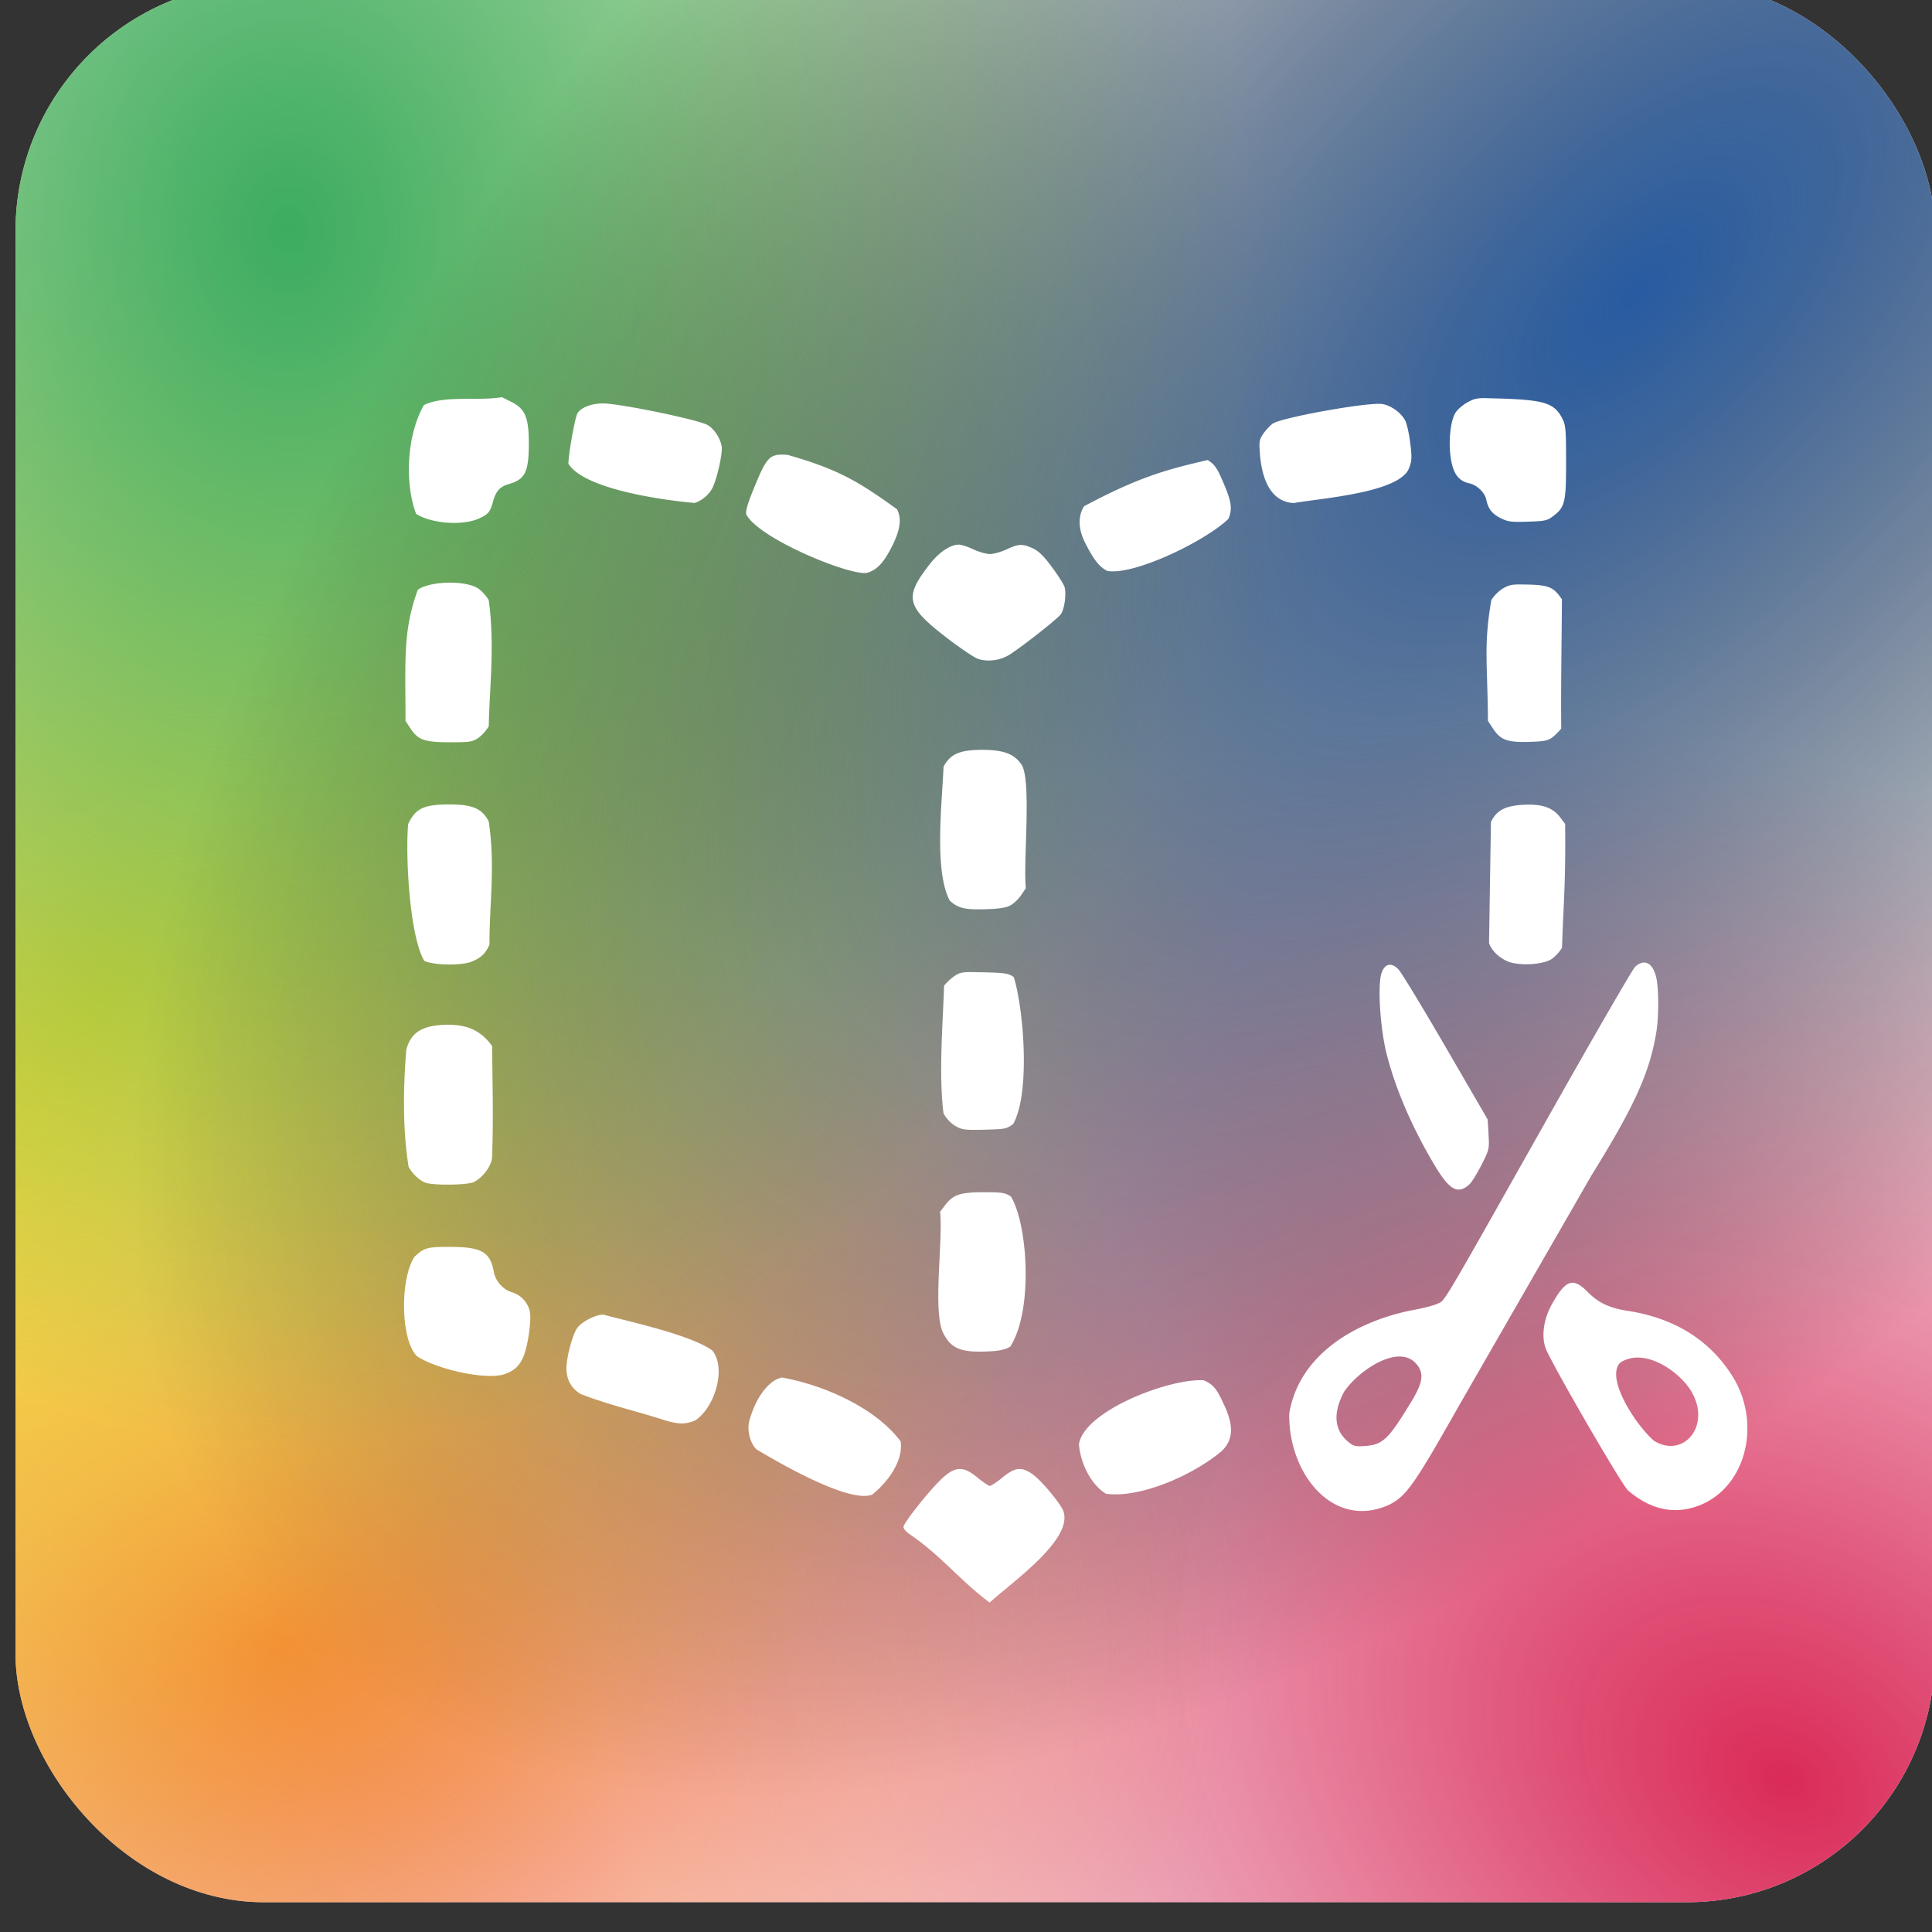<?xml version="1.0" encoding="UTF-8"?>
<svg xmlns="http://www.w3.org/2000/svg" xmlns:xlink="http://www.w3.org/1999/xlink" xmlns:v="https://vecta.io/nano" width="24" height="24" viewBox="0 0 33.867 33.867">
  <rect x="0" y="0" width="33.867" height="33.867" fill="#333333" stroke="none"/>
  <defs>
    <radialGradient xlink:href="#F" gradientTransform="matrix(-1.398,1.398,-0.707,-0.707,-38.523,3374.363)" r="509.806" fy="1536.303" fx="-515.428" cy="1536.303" cx="-515.428" id="A">
      <stop stop-color="#275ba1" offset="0"/>
      <stop stop-opacity="0" offset="1"/>
    </radialGradient>
    <radialGradient xlink:href="#F" gradientTransform="matrix(0.024,1.271,-1,0.019,447.375,2930.846)" r="509.806" fy="1539.89" fx="-1122.093" cy="1539.89" cx="-1122.093" id="B">
      <stop stop-color="#3bac61" offset="0"/>
      <stop stop-opacity=".007" stop-color="#3bac61" offset="1"/>
    </radialGradient>
    <radialGradient xlink:href="#F" gradientTransform="matrix(0.747,0.673,-1.046,1.16,1779.411,482.361)" r="509.806" fy="1979.902" fx="-1242.591" cy="1979.902" cx="-1242.591" id="C">
      <stop stop-color="#f3d92a" offset="0"/>
      <stop stop-opacity="0" stop-color="#f3d92a" offset="1"/>
    </radialGradient>
    <radialGradient xlink:href="#F" gradientTransform="matrix(1,0.022,-0.018,0.819,41.035,437.839)" r="509.806" fy="2285.72" fx="-1122.605" cy="2285.72" cx="-1122.605" id="D">
      <stop stop-color="#f56839" offset="0"/>
      <stop stop-opacity="0" stop-color="#f56839" offset="1"/>
    </radialGradient>
    <radialGradient xlink:href="#F" gradientTransform="matrix(0.533,-0.846,1.142,0.72,-2901.449,246.868)" r="509.806" fy="2447.964" fx="-410.558" cy="2447.964" cx="-410.558" id="E">
      <stop stop-color="#dc2958" offset="0"/>
      <stop stop-opacity="0" stop-color="#dc2958" offset="1"/>
    </radialGradient>
    <linearGradient gradientUnits="userSpaceOnUse" id="F"/>
  </defs>
  <g transform="matrix(.033 0 0 .033 41.993 -46.579)">
    <rect ry="131.857" y="1402.337" x="-1264.263" height="1019.612" width="1019.612" fill="#fcfcfc" paint-order="stroke fill markers"/>
    <rect width="1019.612" height="1019.612" x="-1264.263" y="1402.337" ry="131.857" fill="url(#E)" paint-order="stroke fill markers"/>
    <rect width="1019.612" height="1019.612" x="-1264.263" y="1402.337" ry="131.857" fill="url(#D)" paint-order="stroke fill markers"/>
    <rect width="1019.612" height="1019.612" x="-1264.263" y="1402.337" ry="131.857" fill="url(#C)" paint-order="stroke fill markers"/>
    <rect width="1019.612" height="1019.612" x="-1264.263" y="1402.337" ry="131.857" fill="url(#B)" paint-order="stroke fill markers"/>
    <rect width="1019.612" height="1019.612" x="-1264.263" y="1402.337" ry="131.857" fill="url(#A)" paint-order="stroke fill markers"/>
    <path d="M-1005.87 1622.46c-12.534 2.193-30.616-1.155-41.465 4.197-9.653 16.968-9.92 42.9-4.12 57.83 8.372 5.2 24.494 6.347 33.346 2.447 4.902-2.23 6.005-3.52 7.377-8.637 1.576-5.876 3.686-8.296 8.408-9.642 8.783-2.505 10.715-6.4 10.715-21.668 0-13.8-1.95-18.377-9.418-22.107zm521.523.496c-4.244.068-5.556.618-8.256 2.016-2.47 1.28-5.455 3.776-6.63 5.547-2.587 3.897-3.847 13.892-2.85 22.613 1.084 9.482 4 13.81 10.148 15.12 3.858.82 8.175 4.925 8.887 8.453 1.003 4.973 2.985 7.61 7.445 9.898 3.97 2.038 5.657 2.27 14.572 2 9.162-.277 10.403-.55 13.61-2.998 6.223-4.75 6.81-7.23 6.81-28.748 0-17.092-.213-19.552-1.98-23.014-4.05-7.936-9.107-9.716-30.02-10.566l-11.736-.32zm-467.887 2.842c-6.284 0-11.883 2.217-13.592 5.38-1.324 2.452-4.713 21.438-4.756 26.646 8.21 13.26 48.398 19.174 67.07 20.834 3.992-1.337 7.556-4.335 9.428-7.932 2.46-4.725 5.61-19.02 4.916-22.303-.998-4.725-4.27-9.485-7.762-11.29-5.727-2.96-46.583-11.336-55.305-11.336zm411.957.213c-11.505.058-52.16 7.53-56.273 10.574-1.41 1.043-3.62 3.43-4.914 5.305-2.1 3.028-2.29 4.188-1.81 10.408 1.303 16.805 7.5 25.9 18.025 26.4 14.902-2.596 56.026-5.465 61.2-18.443 1.525-3.994 1.607-5.68.65-13.447-.6-4.885-1.794-10.24-2.652-11.9-2.175-4.206-7.77-8.204-12.336-8.816-.488-.066-1.126-.096-1.893-.092zm-317.002 26.97c-6.653.023-8.547 2.83-14.146 16.346-3.847 9.285-5.135 13.536-4.668 15.4 6.705 13.08 56.83 33.47 64.582 30.935 5.13-1.715 8.61-5.533 12.96-14.225 4.292-8.574 5.07-14.56 2.533-19.437-19.966-14.344-30.66-21.1-58.094-28.88a41.58 41.58 0 0 0-3.168-.137zm226.268 2.88c-23.195 5.323-37.424 9.52-65.674 24.557-3.28 5.305-3.083 12.163.55 19.334 4.657 9.2 7.537 12.843 11.867 15.045 15.095 2.338 53.09-16.642 64.285-27.715 2.078-4.878 1.678-8.68-1.8-17.103-4.024-9.743-5.295-11.686-9.23-14.117zm-132.24 44.938c-4.4 0-10.32 3.945-15.14 10.072-13.956 17.74-12.92 22.622 8.264 39.008 7.41 5.73 15.17 10.97 17.244 11.645 5.3 1.72 12.025.734 16.975-2.488 7.275-4.736 24.887-18.632 26.793-21.14 1.97-2.592 3.13-10.464 2.13-14.45-.34-1.354-3.34-6.136-6.67-10.625-4.465-6.023-7.154-8.663-10.254-10.07-5.527-2.51-7.466-2.434-13.852.54-2.942 1.37-6.925 2.5-8.85 2.5s-5.907-1.12-8.85-2.5-6.45-2.5-7.79-2.5zm-271.244 20.2c-6.376.124-12.755 1.405-16.092 3.78-7.994 22.007-6.524 37.452-6.524 69.664l2.65 4.004c4.06 6.135 7.395 7.3 20.953 7.326 10.442.02 11.94-.204 14.984-2.256 1.86-1.254 4.394-4.066 5.63-6.25.384-20.62 3.31-42.794 0-66.94-1.237-2.184-3.72-4.962-5.518-6.174-3.333-2.246-9.708-3.28-16.084-3.154zm568.805.94c-4.222.054-5.753.566-8.4 2.098-2.19 1.267-5.004 4.094-6.256 6.283-4.12 24.318-2.03 32.784-1.764 64.13l2.648 4.002c4.06 6.13 7.58 7.448 19.03 7.123 7.94-.225 10.175-.647 12.438-2.338 1.517-1.134 3.686-3.303 4.82-4.82-.27-19.69.2-43.97.352-68.568-4.348-6.4-6.885-7.517-17.61-7.83l-5.26-.078zm-284.975 87.86c-12.014 0-17.063 2.193-20.643 8.96-.718 18.322-5.158 55.405 3.324 71.164 4.37 3.992 7.937 4.853 18.873 4.55 7.078-.196 10.94-.778 13.22-1.988 1.772-.94 4.36-3.383 5.75-5.43l2.53-3.723c-1.42-14.08 3.145-57.366-2.258-65.637-3.795-5.7-9.555-7.9-20.797-7.9zm-283.037 29c-13.708 0-18.15 2.118-22.02 10.5-1.477 17.81.88 59.766 8.61 72.62 5.197 2.387 19.875 2.587 25.244.344 4.96-2.072 7.2-4.205 9.375-8.963-.153-20.825 3.207-41.828-.422-65.54-3.594-6.796-8.615-8.96-20.79-8.96zm573.758.104a52.55 52.55 0 0 0-3.5.094c-9.634.558-14.088 2.943-17.096 9.156l-1.004 64.332c1.506 3.974 4.782 7.268 9.434 9.486 5.588 2.664 18.628 2.15 23.615-.934 1.903-1.176 4.474-3.944 5.713-6.148.8-24.38 1.975-33.624 1.672-65.748l-2.732-3.582c-3.46-4.534-8.352-6.593-16.102-6.656zm60.4 83.885c-1.385.11-2.876.853-4.4 2.262-1.34 1.237-22.35 37.575-46.69 80.75-57.82 102.554-54.03 96.174-58.387 98.252-1.988.948-8.678 2.616-14.867 3.707-30.377 6.52-58.686 24.183-63.766 54.477-.7 31.704 23.143 62.09 52.996 48.602 9.3-4.78 13.197-10.315 37.406-53.11l70.172-121.973c22.958-36.98 30.93-54.64 34.443-76.285 1.29-7.955 1.258-22.912-.065-28.652-1.26-5.465-3.795-8.272-6.842-8.027zm-134.793 1.172c-1.838.082-3.38 1.608-4.338 4.506-2.176 6.592-.65 29.86 2.84 43.334 4.8 18.527 13.332 38.313 25.074 58.15 8.15 13.766 12.624 16.295 18.818 10.63 1.198-1.096 4.072-5.725 6.385-10.287 4.1-8.088 4.194-8.493 3.746-16.225l-.46-7.93-22.31-38.42c-12.27-21.13-23.553-39.715-25.076-41.3-1.644-1.712-3.252-2.52-4.682-2.457zm-222.262 3.897c-5.373.01-6.535.49-8.93 2.12-1.874 1.277-4.35 3.593-5.5 5.144-.64 20.465-2.903 46.624-.31 67.693 1.468 2.783 3.855 5.348 6.29 6.762 3.566 2.07 4.986 2.252 15.508 2 10.94-.262 11.784-.432 15.25-3.078 9.356-16.883 5.357-61.89.295-77.97-2.76-1.968-4.598-2.27-15.627-2.553l-6.98-.12zm-277.522 27.988c-13.647 0-20.014 3.724-22.566 13.2-1.585 19.41-2.083 41.56 1.22 62.254 2.066 3.745 5.583 7.076 8.846 8.377 4.02 1.603 22.624 1.368 25.9-.326 4.67-2.414 8.9-8.037 9.6-12.758.714-21.123.255-37.384 0-59.453-6.676-9.376-14.856-11.237-23-11.295zm284.252 88.955c-12.588 0-16.3 1.23-20.56 6.81l-2.693 3.53c1.578 16.18-4.092 53.19 1.71 64.602 4.147 8.052 9.187 10.175 22.916 9.652 6.67-.254 9.537-.838 12.633-2.578 12.526-19.836 9.078-65.65.318-79.742-3-2.02-4.592-2.274-14.326-2.274zm-283.568 29.022c-12.1-.024-13.82.456-18.898 5.26-7.906 12.08-7.303 44.672 1.375 52.848 10.35 6.858 36.756 12.928 46.656 9.422 5.014-1.788 7.584-4.174 9.75-9.05 2.335-5.255 4.405-19.17 3.54-23.79-.93-4.95-4.664-9.112-9.473-10.553-4.84-1.45-8.82-5.924-9.726-10.937-1.904-10.52-6.562-13.167-23.223-13.2zm596.238 19.057c-3.454.01-6.584 3.6-10.885 11.29-4.363 7.802-5.7 16.59-3.5 23.238 2.114 6.444 39.785 71.6 43.77 75.707 12.604 10.907 26.197 13.38 39.855 7.256 23.686-10.8 31.096-44.078 15.268-68.568-12.198-18.873-30.66-30.223-55.346-34.027-9.604-1.48-15.44-4.248-21.13-10.027-3.146-3.194-5.66-4.87-8.023-4.867zm-514.88 16.922c-3.993 0-11.398 3.773-13.736 7-2.573 3.55-5.805 15.578-5.805 21.6 0 5.897 2.692 10.732 7.555 13.572 14.8 5.767 28.143 8.67 43.945 13.713 7.684 2.475 11.994 2.528 17.096.21 10.713-7.347 16.394-28.435 8.732-37.154-11.78-8.233-42.106-14.783-57.787-18.94zm422.795 22.273c3.433-.04 6.53 1.036 8.89 3.654 4.468 5 3.903 9.88-2.324 20.133-12.35 20.333-15.18 23.043-24.795 23.738-5.07.367-6.063.11-8.94-2.312-7.368-6.2-8.09-15.217-2.12-26.422 5.656-8.532 19-18.673 29.29-18.79zm126.79.547c11.855.06 24.98 10.872 29.227 19.46 9.14 17.63-5.39 34.025-20.516 24.832-9.308-7.762-26.13-33.17-18.148-41.53 2.898-1.954 6.118-2.78 9.438-2.762zm-454.594 10.607c-7 1.31-13.93 10.483-17.375 22.96-1.342 4.862.34 11.78 3.678 15.117 14.108 8.5 49.87 28.814 61.564 24.102 8.595-6.858 16.58-18.13 15.133-28.234-12.64-17.07-39.214-29.635-63-33.943zm222.154 1.4c-19.492.093-61.91 16.952-64.45 34.043.74 9.773 6.15 21.162 14.264 26.26 17.62 2.607 45.74-9.426 61.344-22.453 6.316-5.9 6.806-13.247 1.627-24.455-4.21-9.11-5.707-10.935-10.97-13.352-.58-.032-1.184-.046-1.812-.043zm-95.748 47.184c-2.73-.076-5.48 1.383-9.28 4.48-3.038 2.475-6.07 4.5-6.74 4.5s-3.675-2.025-6.682-4.5c-8.15-6.71-12.543-6.056-21.34 3.172-7.35 7.71-17.898 21.38-17.885 23.178.007.908 1.47 2.6 3.25 3.783 16.67 11.292 26.987 24.813 42.553 36.36 11.272-10.484 44.546-33.36 39.13-48.635-1.553-4.084-11.513-16.034-16.187-19.42-2.583-1.87-4.695-2.86-6.818-2.918z" fill="#fff" paint-order="stroke fill markers"/>
  </g>
</svg>
